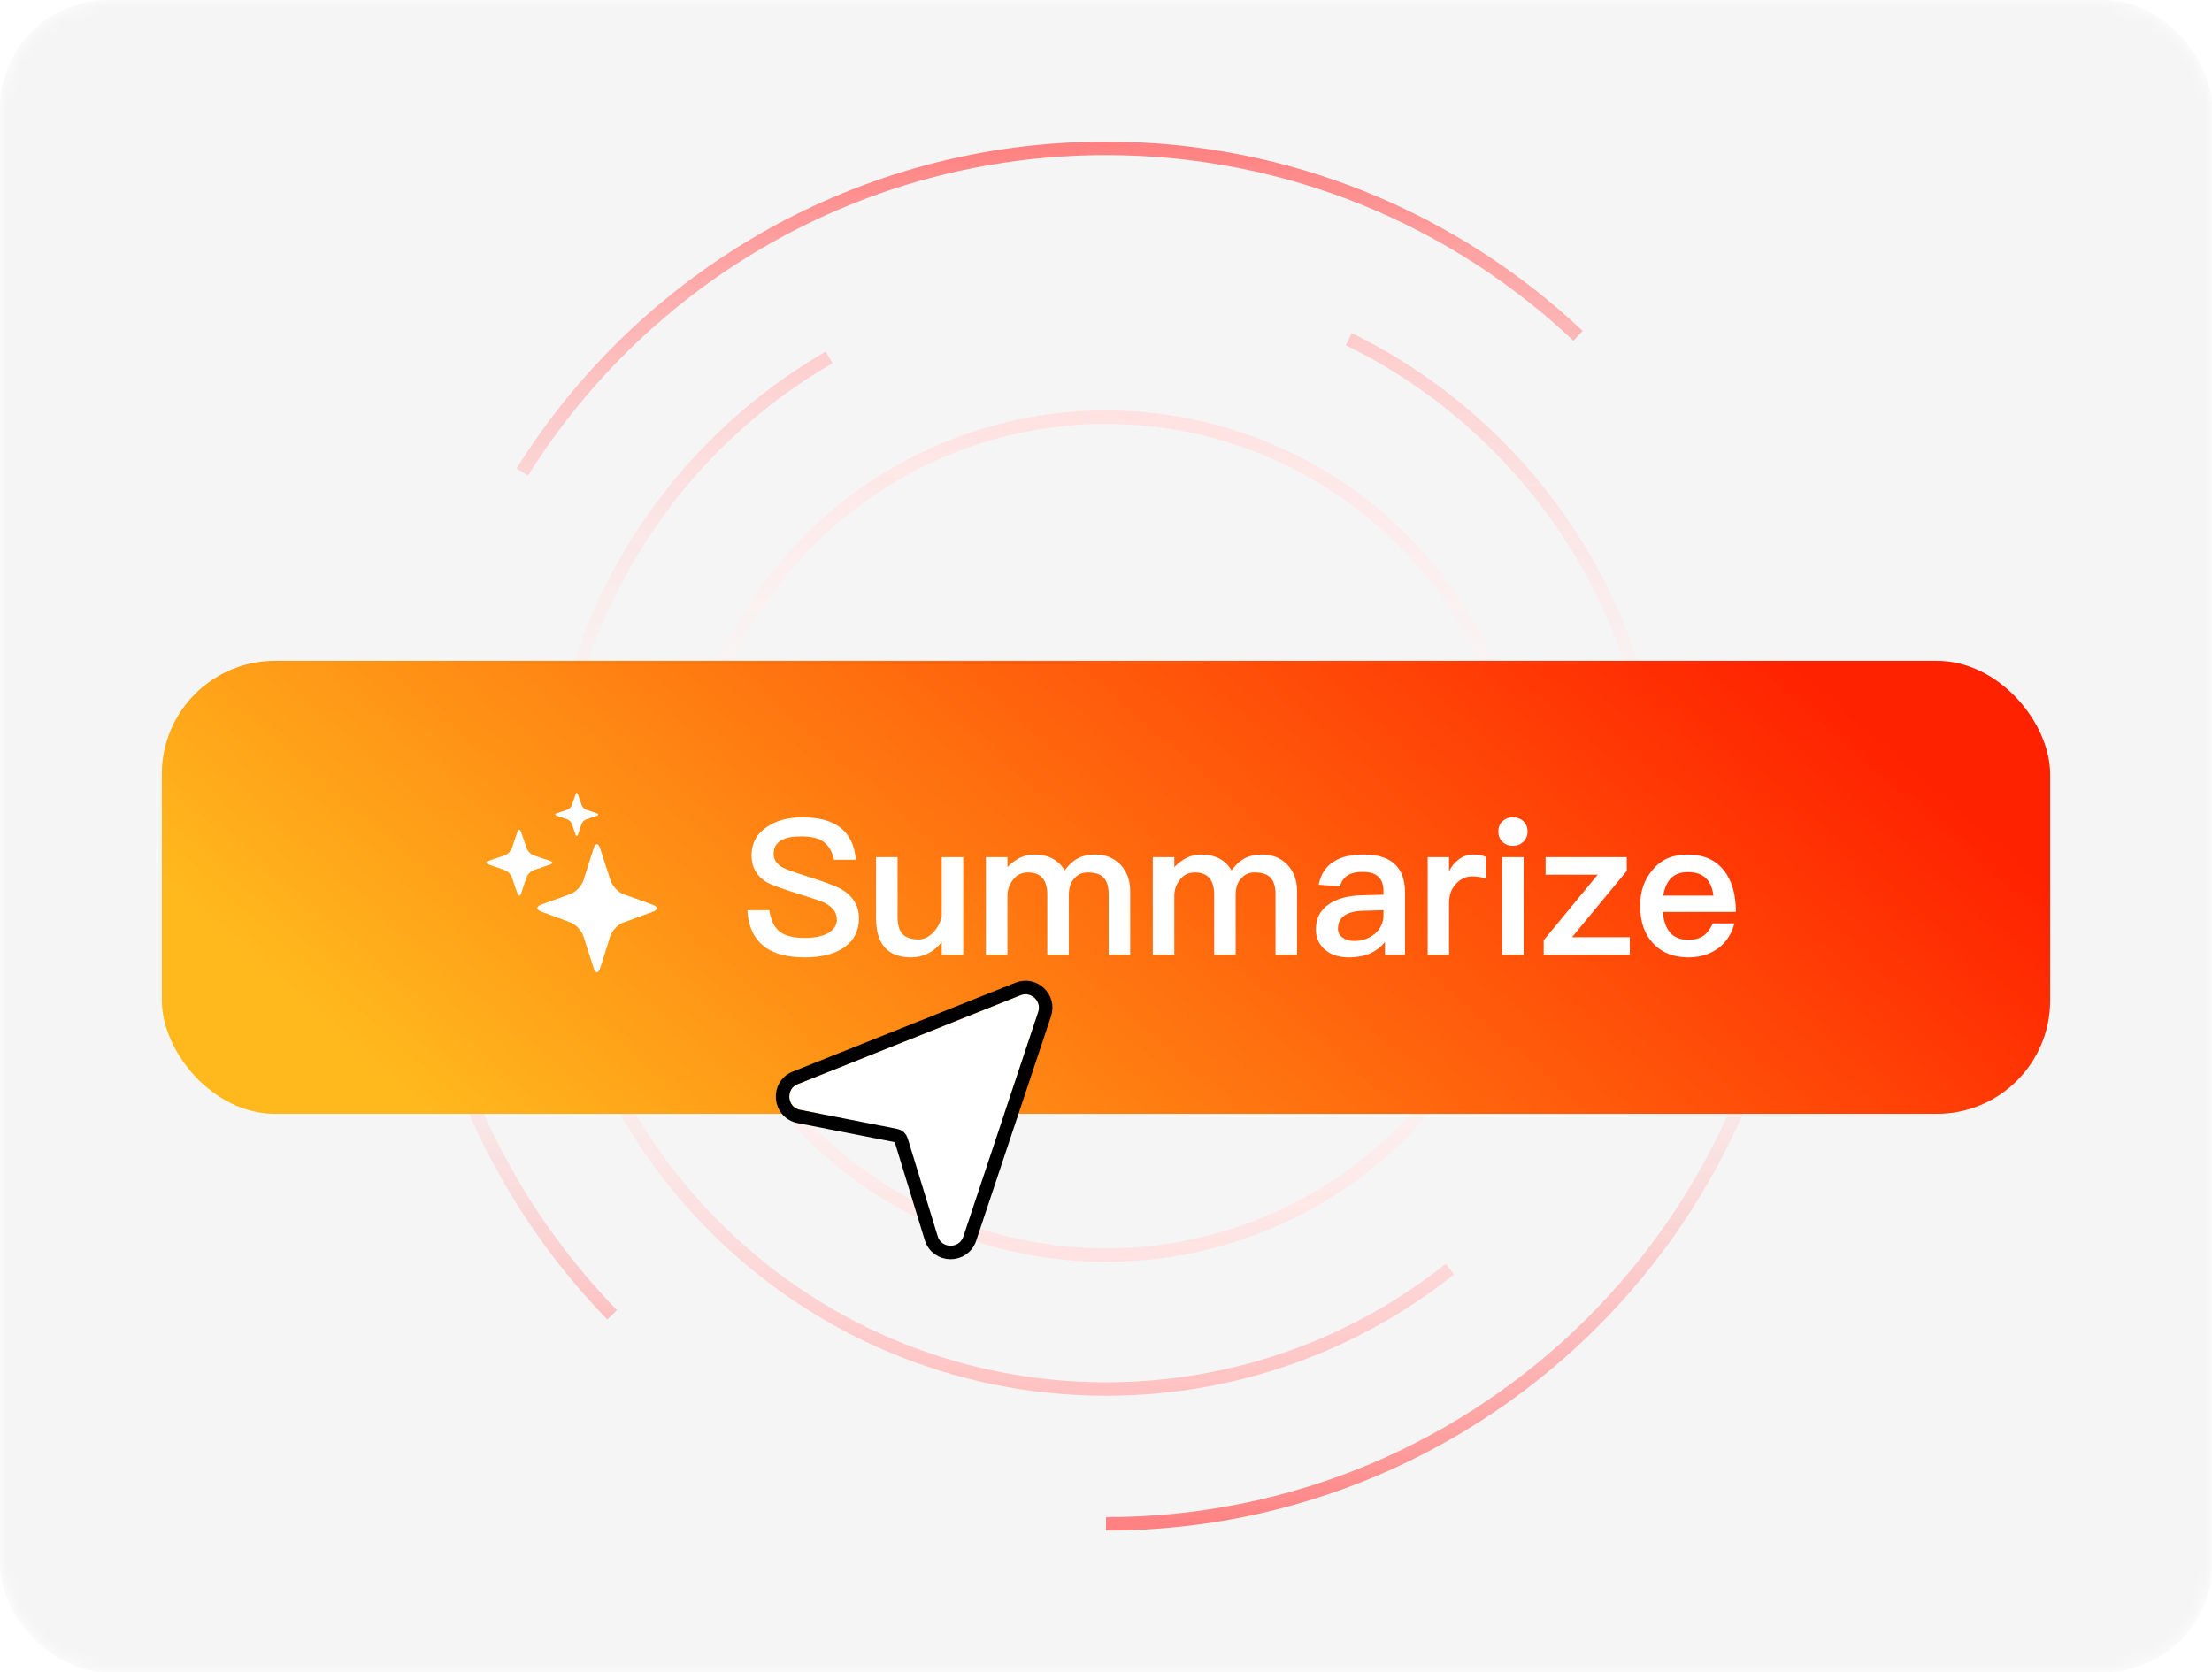 <svg width="164" height="124" viewBox="0 0 164 124" fill="none" xmlns="http://www.w3.org/2000/svg">
<mask id="mask0_6817_1284" style="mask-type:alpha" maskUnits="userSpaceOnUse" x="0" y="0" width="164" height="124">
<rect width="164" height="124" rx="8" fill="#F5F5F5"/>
</mask>
<g mask="url(#mask0_6817_1284)">
<rect width="164" height="124" rx="8" fill="#F5F5F5"/>
<path d="M133 62C133 90.166 110.167 113 82 113M31 62C31 75.799 36.48 88.319 45.384 97.5M117 24.905C107.867 16.285 95.55 11 82 11C63.749 11 47.737 20.587 38.725 35" stroke="url(#paint0_linear_6817_1284)"/>
<path d="M123 62C123 45.814 113.62 31.818 100 25.152M61.474 26.5C49.233 33.593 41 46.835 41 62C41 84.644 59.356 103 82 103C91.638 103 100.5 99.674 107.5 94.107" stroke="url(#paint1_linear_6817_1284)"/>
<circle cx="82" cy="62" r="31.069" stroke="url(#paint2_linear_6817_1284)"/>
<g filter="url(#filter0_d_6817_1284)">
<rect x="12" y="45" width="140" height="33.595" rx="8.399" fill="url(#paint3_linear_6817_1284)"/>
<path d="M44.495 58.911C44.36 58.493 44.145 58.493 44.01 58.911L43.264 61.264C43.134 61.682 42.703 62.138 42.317 62.282L40.13 63.079C39.739 63.223 39.739 63.454 40.13 63.598L42.303 64.405C42.694 64.549 43.121 65.01 43.255 65.423L44.015 67.781C44.149 68.199 44.365 68.199 44.5 67.781L45.241 65.437C45.371 65.019 45.798 64.563 46.188 64.419L48.407 63.608C48.798 63.464 48.798 63.233 48.407 63.094L46.224 62.306C45.834 62.167 45.407 61.711 45.272 61.293C45.259 61.288 44.495 58.911 44.495 58.911Z" fill="white"/>
<path d="M38.63 57.683C38.556 57.467 38.437 57.467 38.363 57.683L37.952 58.896C37.88 59.112 37.642 59.347 37.429 59.422L36.222 59.833C36.007 59.907 36.007 60.026 36.222 60.1L37.421 60.517C37.637 60.591 37.872 60.829 37.947 61.042L38.365 62.258C38.44 62.473 38.558 62.473 38.633 62.258L39.041 61.049C39.113 60.834 39.349 60.598 39.564 60.524L40.788 60.105C41.003 60.031 41.003 59.912 40.788 59.84L39.584 59.434C39.368 59.362 39.133 59.127 39.059 58.911C39.051 58.909 38.63 57.683 38.63 57.683Z" fill="white"/>
<path d="M42.846 54.904C42.797 54.763 42.72 54.763 42.671 54.904L42.402 55.698C42.355 55.839 42.2 55.993 42.06 56.041L41.272 56.31C41.131 56.359 41.131 56.436 41.272 56.485L42.056 56.757C42.197 56.806 42.35 56.961 42.399 57.1L42.673 57.896C42.721 58.037 42.799 58.037 42.848 57.896L43.115 57.105C43.162 56.964 43.316 56.81 43.457 56.762L44.257 56.488C44.398 56.44 44.398 56.362 44.257 56.315L43.47 56.049C43.329 56.002 43.175 55.848 43.126 55.708C43.121 55.706 42.846 54.904 42.846 54.904Z" fill="white"/>
<path d="M59.5 56.606C60.676 56.606 61.6 56.844 62.258 57.334C62.958 57.852 63.364 58.663 63.462 59.755H61.838C61.698 59.139 61.432 58.691 61.068 58.426C60.704 58.146 60.144 58.02 59.416 58.02C58.786 58.02 58.31 58.104 57.975 58.286C57.555 58.496 57.359 58.846 57.359 59.322C57.359 59.741 57.583 60.091 58.059 60.343C58.269 60.455 58.843 60.665 59.766 60.959C61.124 61.379 61.992 61.715 62.384 61.939C63.252 62.457 63.686 63.171 63.686 64.095C63.686 64.991 63.336 65.704 62.636 66.222C61.936 66.726 60.942 66.992 59.668 66.992C58.437 66.992 57.471 66.754 56.785 66.278C55.945 65.691 55.483 64.767 55.413 63.493H57.037C57.149 64.249 57.415 64.795 57.849 65.117C58.24 65.397 58.843 65.551 59.668 65.551C60.396 65.551 60.984 65.425 61.404 65.187C61.824 64.935 62.048 64.613 62.048 64.193C62.048 63.661 61.726 63.241 61.11 62.933C60.914 62.835 60.27 62.611 59.164 62.275C57.933 61.883 57.163 61.603 56.869 61.435C56.099 60.973 55.721 60.301 55.721 59.419C55.721 58.538 56.085 57.838 56.841 57.334C57.541 56.844 58.422 56.606 59.5 56.606ZM64.951 59.559H66.546V63.969C66.546 64.557 66.659 64.977 66.91 65.257C67.162 65.523 67.554 65.662 68.114 65.662C68.464 65.662 68.8 65.509 69.122 65.215C69.444 64.907 69.682 64.501 69.822 63.983V59.559H71.418V66.796H69.822V65.859C69.206 66.614 68.45 66.992 67.554 66.992C65.819 66.992 64.951 66.013 64.951 64.067V59.559ZM76.653 59.363C77.717 59.363 78.473 59.755 78.935 60.539C79.271 60.091 79.621 59.783 79.985 59.615C80.307 59.447 80.713 59.363 81.203 59.363C81.945 59.363 82.561 59.601 83.065 60.105C83.54 60.609 83.793 61.253 83.793 62.051V66.796H82.197V62.331C82.197 61.757 82.071 61.337 81.833 61.085C81.581 60.819 81.189 60.693 80.629 60.693C80.237 60.693 79.915 60.833 79.649 61.141C79.369 61.435 79.243 61.841 79.243 62.373V66.796H77.647V62.345C77.647 61.239 77.171 60.693 76.22 60.693C75.758 60.693 75.394 60.861 75.114 61.225C74.834 61.561 74.694 61.981 74.694 62.457V66.796H73.098V59.559H74.694V60.301C75.296 59.671 75.954 59.363 76.653 59.363ZM89.025 59.363C90.089 59.363 90.844 59.755 91.306 60.539C91.642 60.091 91.992 59.783 92.356 59.615C92.678 59.447 93.084 59.363 93.574 59.363C94.316 59.363 94.932 59.601 95.436 60.105C95.912 60.609 96.164 61.253 96.164 62.051V66.796H94.568V62.331C94.568 61.757 94.442 61.337 94.204 61.085C93.952 60.819 93.56 60.693 93 60.693C92.608 60.693 92.286 60.833 92.02 61.141C91.74 61.435 91.614 61.841 91.614 62.373V66.796H90.019V62.345C90.019 61.239 89.543 60.693 88.591 60.693C88.129 60.693 87.765 60.861 87.485 61.225C87.205 61.561 87.065 61.981 87.065 62.457V66.796H85.469V59.559H87.065V60.301C87.667 59.671 88.325 59.363 89.025 59.363ZM101.13 59.363C102.194 59.363 102.992 59.629 103.496 60.161C103.944 60.623 104.168 61.295 104.168 62.177V66.796H102.684V65.844C102.404 66.209 102.054 66.474 101.648 66.67C101.186 66.88 100.64 66.992 100.01 66.992C99.254 66.992 98.666 66.796 98.233 66.418C97.785 66.026 97.561 65.537 97.561 64.935C97.561 64.123 97.869 63.493 98.513 63.059C99.1 62.639 99.926 62.415 100.99 62.387L102.572 62.345V62.065C102.572 61.113 102.054 60.651 101.018 60.651C100.57 60.651 100.22 60.721 99.954 60.889C99.646 61.071 99.436 61.351 99.352 61.729L97.771 61.603C97.925 60.805 98.317 60.217 98.946 59.853C99.478 59.517 100.206 59.363 101.13 59.363ZM102.572 63.493L101.102 63.535C99.828 63.563 99.198 64.011 99.198 64.879C99.198 65.131 99.296 65.341 99.52 65.509C99.744 65.677 100.024 65.775 100.374 65.775C100.99 65.775 101.508 65.593 101.928 65.243C102.348 64.879 102.572 64.417 102.572 63.857V63.493ZM109.267 59.363C109.617 59.363 109.925 59.419 110.177 59.545V61.141C109.813 61.029 109.477 60.987 109.141 60.987C108.721 60.987 108.343 61.141 108.007 61.477C107.615 61.855 107.433 62.345 107.433 62.961V66.796H105.851V59.559H107.433V60.595C107.629 60.231 107.853 59.951 108.119 59.755C108.441 59.489 108.819 59.363 109.267 59.363ZM112.165 56.606C112.473 56.606 112.738 56.704 112.948 56.9C113.144 57.096 113.256 57.348 113.256 57.656C113.256 57.964 113.144 58.23 112.934 58.426C112.724 58.622 112.473 58.719 112.165 58.719C111.857 58.719 111.605 58.622 111.395 58.426C111.185 58.216 111.087 57.964 111.087 57.656C111.087 57.348 111.185 57.096 111.395 56.9C111.605 56.704 111.857 56.606 112.165 56.606ZM111.367 59.559H112.962V66.796H111.367V59.559ZM114.592 59.559H120.611V60.581L116.551 65.495H120.835V66.796H114.452V65.719L118.455 60.861H114.592V59.559ZM125.102 59.363C126.292 59.363 127.202 59.755 127.832 60.567C128.406 61.295 128.7 62.317 128.7 63.619H123.282C123.338 64.291 123.52 64.809 123.828 65.159C124.136 65.509 124.584 65.691 125.158 65.691C125.648 65.691 126.04 65.579 126.348 65.355C126.586 65.173 126.796 64.879 126.992 64.473H128.588C128.42 65.145 128.084 65.719 127.58 66.166C126.936 66.712 126.138 66.992 125.172 66.992C124.094 66.992 123.24 66.656 122.611 65.999C121.939 65.313 121.603 64.375 121.603 63.171C121.603 62.093 121.911 61.197 122.555 60.469C123.171 59.727 124.024 59.363 125.102 59.363ZM125.144 60.665C124.612 60.665 124.206 60.805 123.898 61.113C123.604 61.407 123.408 61.841 123.31 62.415H127.034C126.894 61.239 126.264 60.665 125.144 60.665Z" fill="white"/>
</g>
<g filter="url(#filter1_d_6817_1284)">
<path fill-rule="evenodd" clip-rule="evenodd" d="M75.655 71.799C76.446 71.483 77.244 72.236 76.975 73.044L71.425 89.691C71.117 90.614 69.805 90.598 69.52 89.668L67.293 82.401C67.184 82.048 66.891 81.784 66.529 81.713L59.327 80.299C58.349 80.107 58.223 78.759 59.148 78.389L75.655 71.799Z" fill="white"/>
<path d="M75.47 71.335C76.656 70.861 77.853 71.991 77.449 73.202L71.899 89.849C71.437 91.234 69.47 91.21 69.042 89.814L66.815 82.547C66.76 82.371 66.614 82.239 66.433 82.203L59.23 80.79C57.763 80.502 57.575 78.479 58.963 77.925L75.47 71.335Z" stroke="black" stroke-linecap="round" stroke-linejoin="round"/>
</g>
</g>
<defs>
<filter id="filter0_d_6817_1284" x="4" y="41" width="156" height="49.595" filterUnits="userSpaceOnUse" color-interpolation-filters="sRGB">
<feFlood flood-opacity="0" result="BackgroundImageFix"/>
<feColorMatrix in="SourceAlpha" type="matrix" values="0 0 0 0 0 0 0 0 0 0 0 0 0 0 0 0 0 0 127 0" result="hardAlpha"/>
<feOffset dy="4"/>
<feGaussianBlur stdDeviation="4"/>
<feComposite in2="hardAlpha" operator="out"/>
<feColorMatrix type="matrix" values="0 0 0 0 0 0 0 0 0 0 0 0 0 0 0 0 0 0 0.1 0"/>
<feBlend mode="normal" in2="BackgroundImageFix" result="effect1_dropShadow_6817_1284"/>
<feBlend mode="normal" in="SourceGraphic" in2="effect1_dropShadow_6817_1284" result="shape"/>
</filter>
<filter id="filter1_d_6817_1284" x="53.519" y="68.723" width="28.511" height="28.651" filterUnits="userSpaceOnUse" color-interpolation-filters="sRGB">
<feFlood flood-opacity="0" result="BackgroundImageFix"/>
<feColorMatrix in="SourceAlpha" type="matrix" values="0 0 0 0 0 0 0 0 0 0 0 0 0 0 0 0 0 0 127 0" result="hardAlpha"/>
<feOffset dy="2"/>
<feGaussianBlur stdDeviation="2"/>
<feComposite in2="hardAlpha" operator="out"/>
<feColorMatrix type="matrix" values="0 0 0 0 0 0 0 0 0 0 0 0 0 0 0 0 0 0 0.25 0"/>
<feBlend mode="normal" in2="BackgroundImageFix" result="effect1_dropShadow_6817_1284"/>
<feBlend mode="normal" in="SourceGraphic" in2="effect1_dropShadow_6817_1284" result="shape"/>
</filter>
<linearGradient id="paint0_linear_6817_1284" x1="82" y1="11" x2="82" y2="113" gradientUnits="userSpaceOnUse">
<stop stop-color="#FF8181"/>
<stop offset="0.524" stop-color="white" stop-opacity="0"/>
<stop offset="1" stop-color="#FF8181"/>
</linearGradient>
<linearGradient id="paint1_linear_6817_1284" x1="82" y1="21" x2="82" y2="103" gradientUnits="userSpaceOnUse">
<stop stop-color="#FFC1C1"/>
<stop offset="0.524" stop-color="white" stop-opacity="0"/>
<stop offset="1" stop-color="#FFC1C1"/>
</linearGradient>
<linearGradient id="paint2_linear_6817_1284" x1="82" y1="30.431" x2="82" y2="93.569" gradientUnits="userSpaceOnUse">
<stop stop-color="#FFE1E1"/>
<stop offset="0.524" stop-color="white" stop-opacity="0"/>
<stop offset="1" stop-color="#FFE1E1"/>
</linearGradient>
<linearGradient id="paint3_linear_6817_1284" x1="12" y1="61.798" x2="72.901" y2="-7.608" gradientUnits="userSpaceOnUse">
<stop stop-color="#FFB91D"/>
<stop offset="1" stop-color="#FF2200"/>
</linearGradient>
</defs>
</svg>
